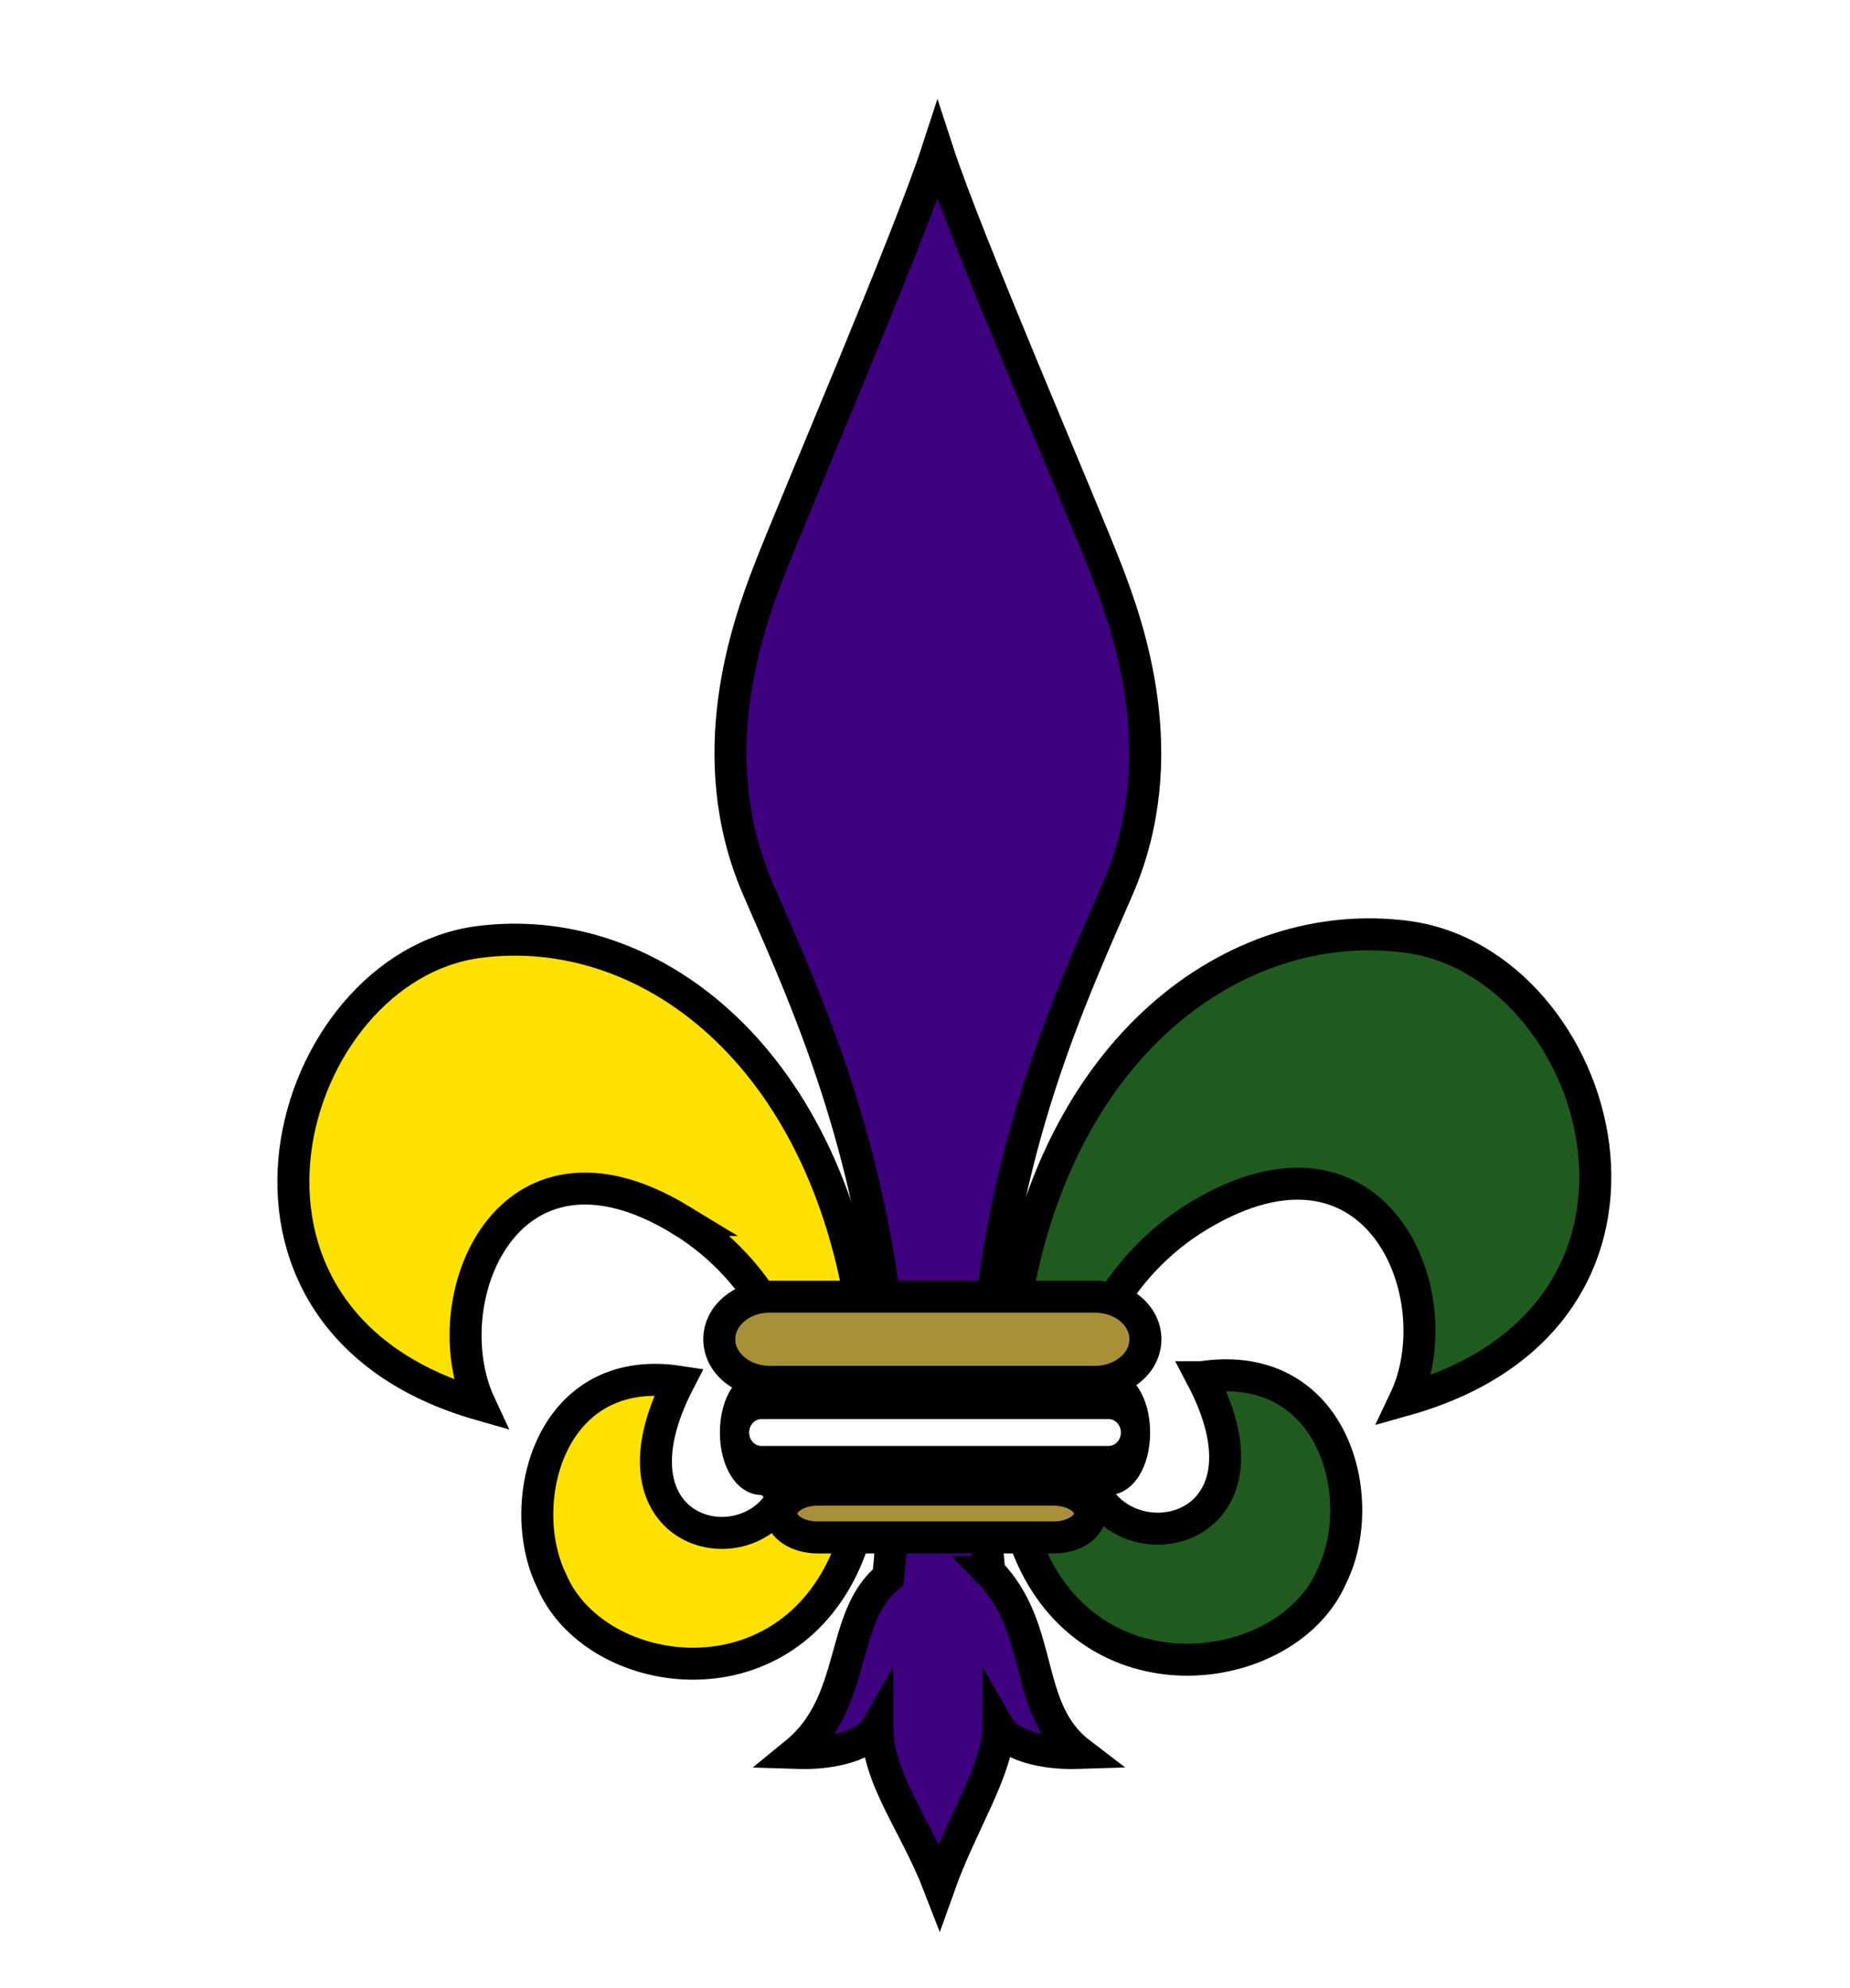 <?xml version="1.0" encoding="UTF-8"?>
<svg width="346.85" height="372.836" xmlns="http://www.w3.org/2000/svg" xmlns:svg="http://www.w3.org/2000/svg">
 <title>Fleur de lis</title>
 <g>
  <title>Layer 1</title>
  <path stroke="#000000" fill="#ffe100" stroke-width="6" d="m146.986,280.316c-0.173,0.318 -0.341,0.639 -0.529,0.951c-7.732,12.833 -33.628,5.833 -19.175,-22.164c-24.428,-3.72 -30.919,22.942 -23.86,37.33c7.757,18.344 41.64,23.843 54.462,-2.333c1.98,-4.044 3.318,-8.753 4.161,-13.784l-15.06,0zm-19.351,-51.545c7.723,4.698 13.734,11.443 17.616,18.84l16.606,0c-7.281,-50.146 -40.55,-75.144 -72.205,-70.947c-36.09,4.784 -55.459,70.772 0.336,86.715c-9.076,-19.443 5.041,-54.441 37.648,-34.608l0,0z" id="svg_6"/>
  <path stroke="#000000" fill="#3f007f" stroke-width="6" d="m185.479,294.774c-0.392,-3.992 -0.679,-7.893 -0.871,-11.705l-17.161,0c-0.189,4.13 -0.48,8.35 -0.905,12.681c-9.233,7.412 -5.634,23.406 -17.328,32.967c7.346,0.241 13.339,-1.554 15.273,-4.927c0,9.781 7.021,18.026 11.598,29.896c4.252,-11.936 11.103,-21.923 11.103,-29.896c1.933,3.373 7.926,5.168 15.274,4.927c-10.723,-8.199 -6.497,-23.216 -16.983,-33.943zm21.977,-187.836c-4.741,-12.272 -26.226,-61.883 -31.698,-78.703c-5.471,16.819 -26.795,66.43 -31.538,78.704c-4.182,10.821 -12.768,35.003 -2.189,59.551c7.431,17.243 19.565,42.877 23.986,78.499l19.82,0c4.238,-35.739 16.322,-61.131 23.807,-78.5c10.579,-24.548 1.992,-48.73 -2.188,-59.551l-0,0z" id="svg_7"/>
  <path stroke="#000000" fill="#1f5b1f" stroke-width="6" d="m263.721,175.665c-32.302,-4.201 -66.248,20.81 -73.71,70.988l16.989,0c3.965,-7.376 10.085,-14.097 17.938,-18.785c33.291,-19.87 47.704,15.193 38.439,34.672c56.969,-15.973 37.192,-82.082 0.344,-86.875zm-38.422,82.59c14.758,28.049 -11.684,35.061 -19.578,22.205c-0.192,-0.312 -0.363,-0.634 -0.54,-0.953l-15.375,0c0.86,5.041 2.227,9.758 4.249,13.809c13.092,26.224 47.687,20.716 55.607,2.338c7.207,-14.415 0.579,-41.126 -24.362,-37.399z" id="svg_8"/>
  <path stroke="#000000" fill="#a89039" stroke-width="6" d="m214.751,251.139c0,4.409 -4.225,7.982 -9.435,7.982l-61.028,0c-5.21,0 -9.435,-3.575 -9.435,-7.982l0,0c0,-4.411 4.224,-7.984 9.435,-7.984l61.028,0c5.211,-0.001 9.435,3.574 9.435,7.984l0,0z" id="svg_5"/>
  <g stroke="null" id="svg_3">
   <path stroke="null" d="m207.824,265.609c1.562,0 2.828,1.353 2.828,3.021c0,1.671 -1.265,3.023 -2.828,3.023l-65.043,0c-1.562,0 -2.828,-1.352 -2.828,-3.023c0,-1.668 1.266,-3.021 2.828,-3.021l65.043,0m0,-8.192l-65.043,0c-4.167,0 -7.31,4.819 -7.31,11.213s3.143,11.214 7.31,11.214l65.043,0c4.166,0 7.309,-4.821 7.309,-11.214s-3.143,-11.213 -7.309,-11.213l0,0z" id="svg_4"/>
  </g>
  <path stroke="#000000" id="svg_1" fill="#a89039" stroke-width="6" d="m204.374,283.825c0,2.476 -3.062,4.483 -6.837,4.483l-44.224,0c-3.776,0 -6.837,-2.008 -6.837,-4.483l0,0c0,-2.477 3.061,-4.483 6.837,-4.483l44.224,0c3.776,-0 6.837,2.007 6.837,4.483l0,0z"/>
 </g>

</svg>